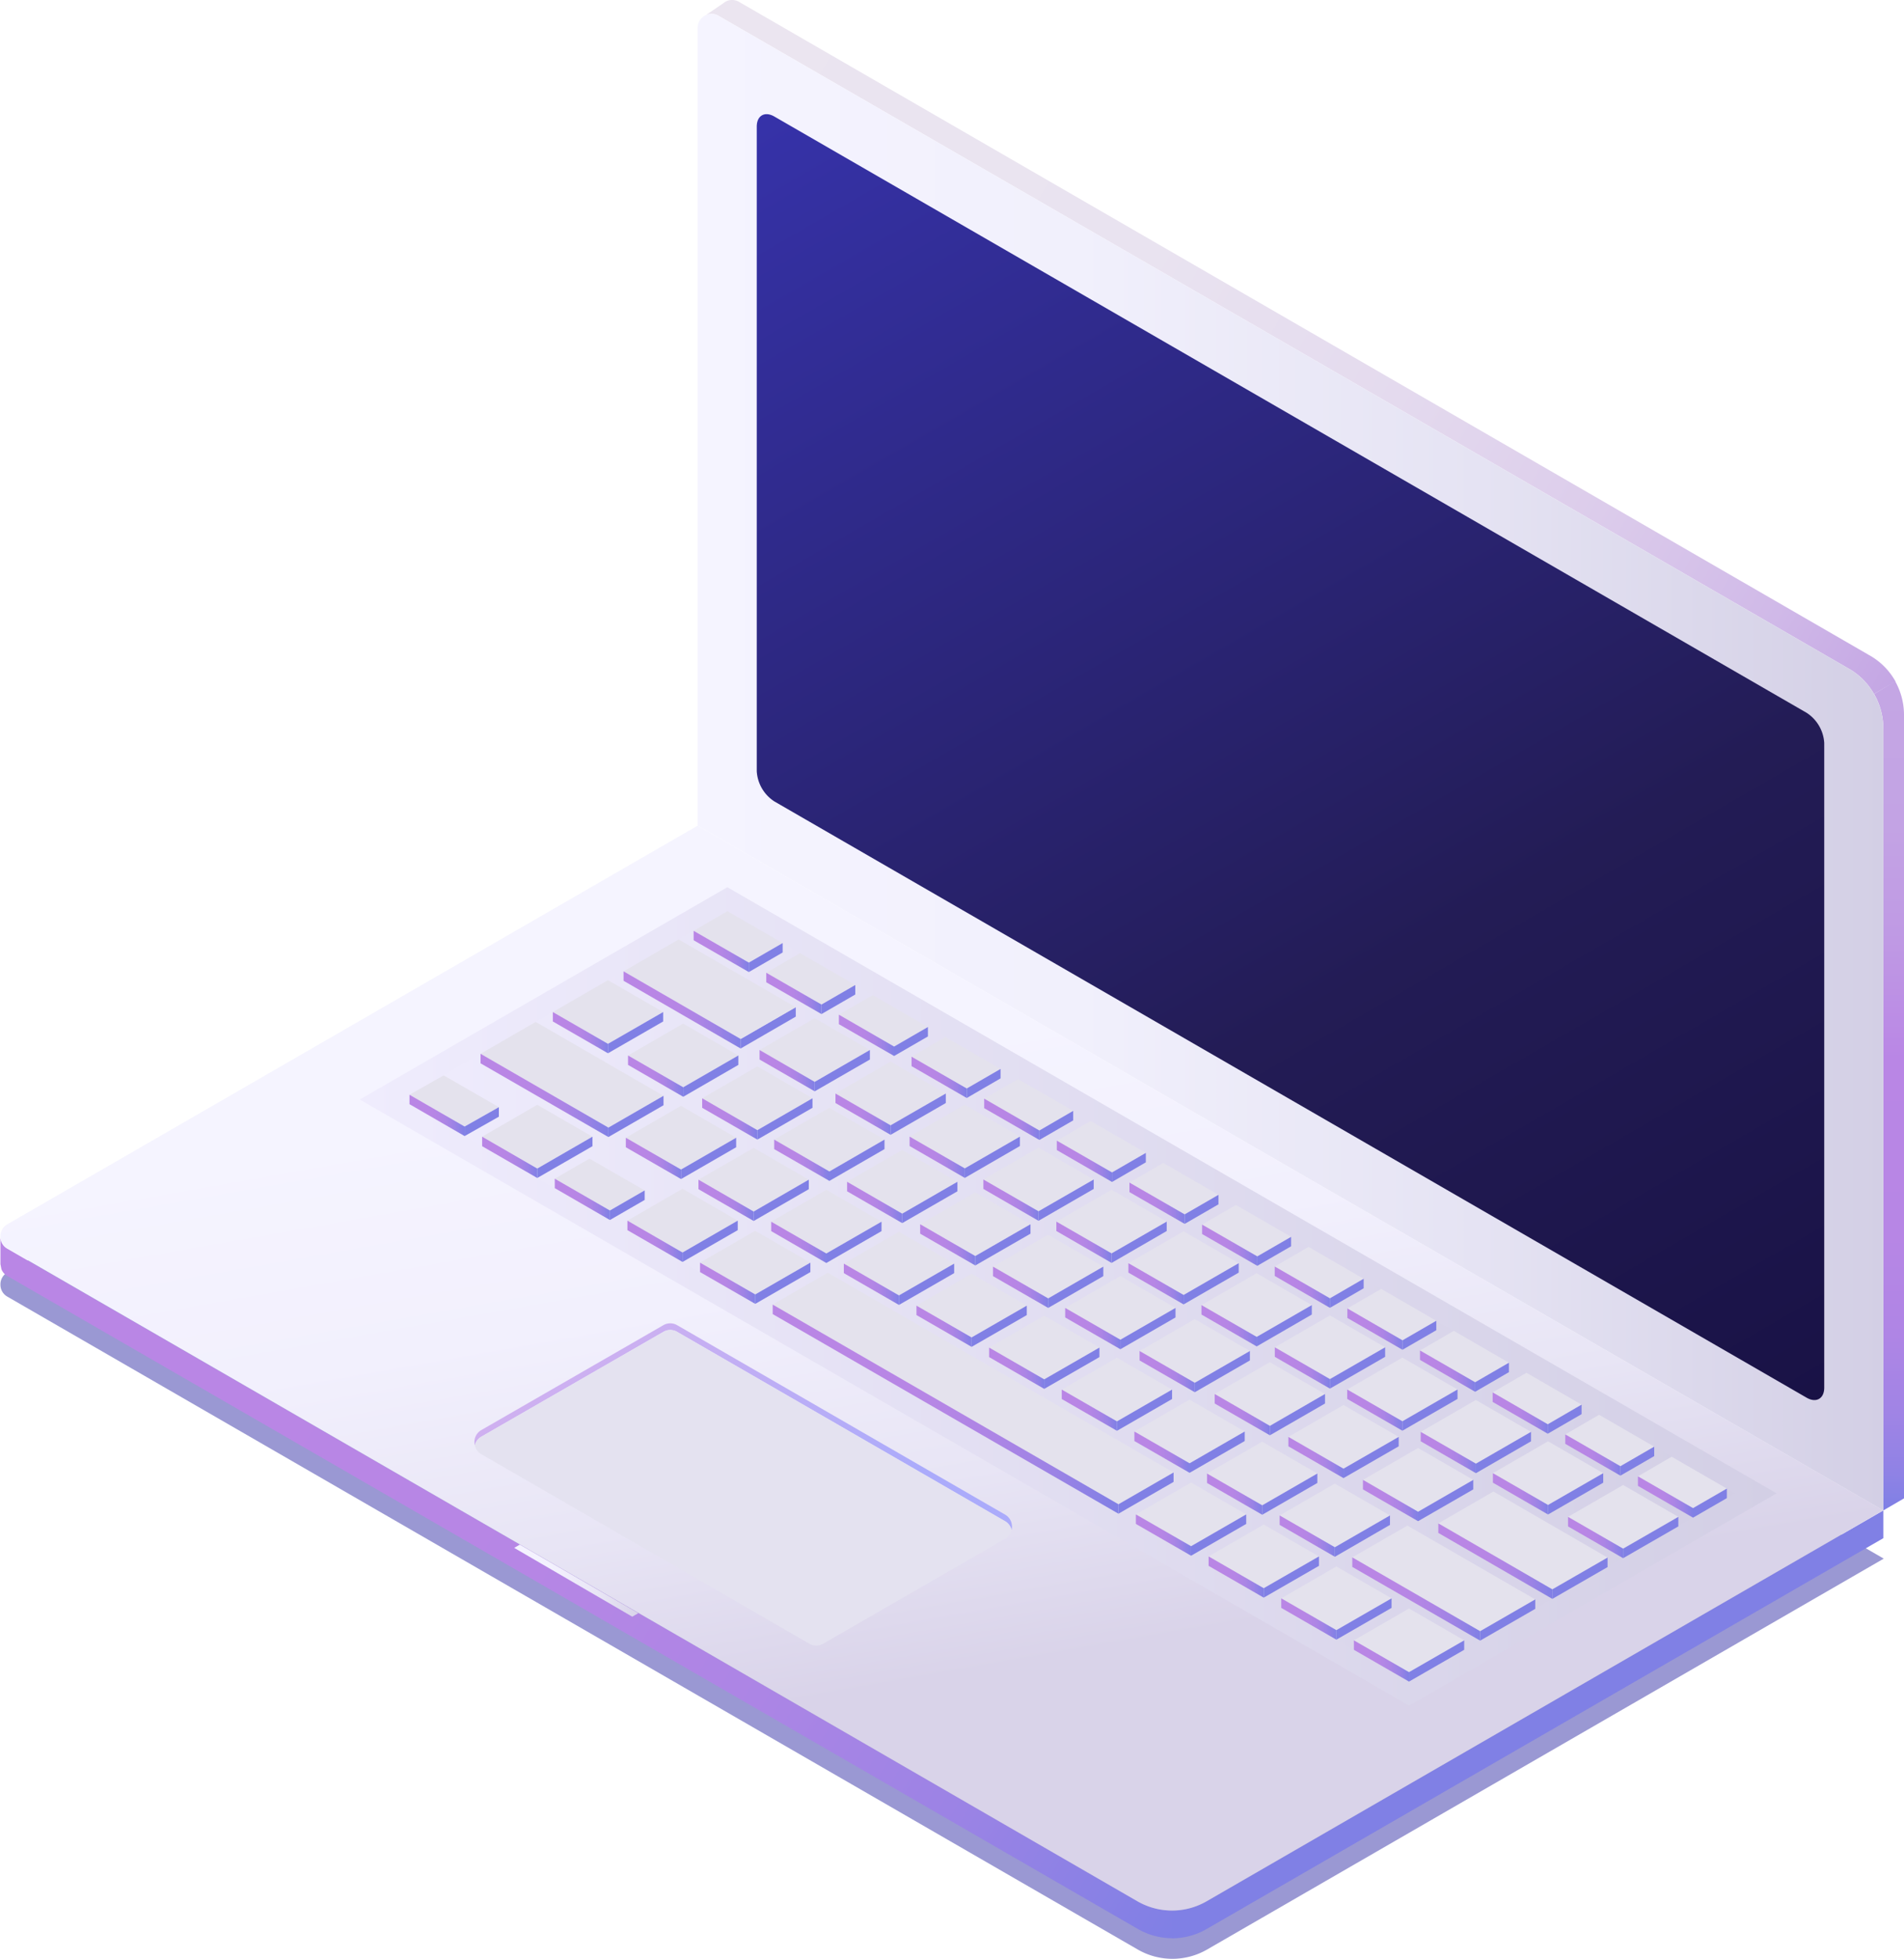 <svg xmlns="http://www.w3.org/2000/svg" xmlns:xlink="http://www.w3.org/1999/xlink" viewBox="0 0 216.25 222.37"><defs><style>.cls-1{mask:url(#mask);}.cls-2,.cls-4,.cls-83,.cls-85{mix-blend-mode:multiply;}.cls-2{fill:url(#linear-gradient);}.cls-3{mask:url(#mask-2);}.cls-4{fill:url(#linear-gradient-2);}.cls-5{isolation:isolate;}.cls-6{fill:#3632a9;opacity:0.5;}.cls-7{fill:url(#linear-gradient-3);}.cls-8{fill:url(#linear-gradient-4);}.cls-9{fill:url(#linear-gradient-5);}.cls-10{fill:url(#linear-gradient-6);}.cls-11{fill:#8080e5;}.cls-12{fill:url(#linear-gradient-7);}.cls-13{fill:url(#linear-gradient-8);}.cls-14{fill:url(#linear-gradient-9);}.cls-15{fill:url(#linear-gradient-10);}.cls-16{fill:#e4e2f0;}.cls-17{fill:url(#linear-gradient-11);}.cls-18{fill:#e4e2ed;}.cls-19{fill:url(#linear-gradient-12);}.cls-20{fill:url(#linear-gradient-13);}.cls-21{fill:url(#linear-gradient-14);}.cls-22{fill:url(#linear-gradient-15);}.cls-23{fill:url(#linear-gradient-16);}.cls-24{fill:url(#linear-gradient-17);}.cls-25{fill:url(#linear-gradient-18);}.cls-26{fill:url(#linear-gradient-19);}.cls-27{fill:url(#linear-gradient-20);}.cls-28{fill:url(#linear-gradient-21);}.cls-29{fill:url(#linear-gradient-22);}.cls-30{fill:url(#linear-gradient-23);}.cls-31{fill:url(#linear-gradient-24);}.cls-32{fill:url(#linear-gradient-25);}.cls-33{fill:url(#linear-gradient-26);}.cls-34{fill:url(#linear-gradient-27);}.cls-35{fill:url(#linear-gradient-28);}.cls-36{fill:url(#linear-gradient-29);}.cls-37{fill:url(#linear-gradient-30);}.cls-38{fill:url(#linear-gradient-31);}.cls-39{fill:url(#linear-gradient-32);}.cls-40{fill:url(#linear-gradient-33);}.cls-41{fill:url(#linear-gradient-34);}.cls-42{fill:url(#linear-gradient-35);}.cls-43{fill:url(#linear-gradient-36);}.cls-44{fill:url(#linear-gradient-37);}.cls-45{fill:url(#linear-gradient-38);}.cls-46{fill:url(#linear-gradient-39);}.cls-47{fill:url(#linear-gradient-40);}.cls-48{fill:url(#linear-gradient-41);}.cls-49{fill:url(#linear-gradient-42);}.cls-50{fill:url(#linear-gradient-43);}.cls-51{fill:url(#linear-gradient-44);}.cls-52{fill:url(#linear-gradient-45);}.cls-53{fill:url(#linear-gradient-46);}.cls-54{fill:url(#linear-gradient-47);}.cls-55{fill:url(#linear-gradient-48);}.cls-56{fill:url(#linear-gradient-49);}.cls-57{fill:url(#linear-gradient-50);}.cls-58{fill:url(#linear-gradient-51);}.cls-59{fill:url(#linear-gradient-52);}.cls-60{fill:url(#linear-gradient-53);}.cls-61{fill:url(#linear-gradient-54);}.cls-62{fill:url(#linear-gradient-55);}.cls-63{fill:url(#linear-gradient-56);}.cls-64{fill:url(#linear-gradient-57);}.cls-65{fill:url(#linear-gradient-58);}.cls-66{fill:url(#linear-gradient-59);}.cls-67{fill:url(#linear-gradient-60);}.cls-68{fill:url(#linear-gradient-61);}.cls-69{fill:url(#linear-gradient-62);}.cls-70{fill:url(#linear-gradient-63);}.cls-71{fill:url(#linear-gradient-64);}.cls-72{fill:url(#linear-gradient-65);}.cls-73{fill:url(#linear-gradient-66);}.cls-74{fill:url(#linear-gradient-67);}.cls-75{fill:url(#linear-gradient-68);}.cls-76{fill:url(#linear-gradient-69);}.cls-77{fill:url(#linear-gradient-70);}.cls-78{fill:url(#linear-gradient-71);}.cls-79{fill:url(#linear-gradient-72);}.cls-80{fill:url(#linear-gradient-73);}.cls-81{fill:url(#linear-gradient-74);}.cls-82{mask:url(#mask-3);}.cls-83{opacity:0.3;fill:url(#linear-gradient-75);}.cls-84{mask:url(#mask-4);}.cls-85{opacity:0.6;fill:url(#linear-gradient-76);}.cls-86{filter:url(#luminosity-noclip-4);}.cls-87{filter:url(#luminosity-noclip-3);}.cls-88{filter:url(#luminosity-noclip-2);}.cls-89{filter:url(#luminosity-noclip);}</style><filter id="luminosity-noclip" x="339.19" y="-7502.49" width="134.66" height="32766" filterUnits="userSpaceOnUse" color-interpolation-filters="sRGB"><feFlood flood-color="#fff" result="bg"/><feBlend in="SourceGraphic" in2="bg"/></filter><mask id="mask" x="339.19" y="-7502.49" width="134.66" height="32766" maskUnits="userSpaceOnUse"><g class="cls-89"/></mask><linearGradient id="linear-gradient" x1="400.6" y1="268.73" x2="336.39" y2="322.61" gradientUnits="userSpaceOnUse"><stop offset="0.05" stop-color="#fff"/><stop offset="0.17" stop-color="#c8c8c8"/><stop offset="0.31" stop-color="#8c8c8c"/><stop offset="0.44" stop-color="#5a5a5a"/><stop offset="0.57" stop-color="#333"/><stop offset="0.69" stop-color="#171717"/><stop offset="0.79" stop-color="#060606"/><stop offset="0.87"/></linearGradient><filter id="luminosity-noclip-2" x="339.19" y="-7502.49" width="134.66" height="32766" filterUnits="userSpaceOnUse" color-interpolation-filters="sRGB"><feFlood flood-color="#fff" result="bg"/><feBlend in="SourceGraphic" in2="bg"/></filter><mask id="mask-2" x="339.19" y="-7502.49" width="134.66" height="32766" maskUnits="userSpaceOnUse"><g class="cls-88"/></mask><linearGradient id="linear-gradient-2" x1="422.47" y1="309.51" x2="409.61" y2="236.59" gradientUnits="userSpaceOnUse"><stop offset="0" stop-color="#fff"/><stop offset="0.13" stop-color="#e2e2e2"/><stop offset="0.42" stop-color="#989898"/><stop offset="0.83" stop-color="#242424"/><stop offset="0.96"/></linearGradient><linearGradient id="linear-gradient-3" x1="341.14" y1="131.7" x2="474.83" y2="209.04" gradientUnits="userSpaceOnUse"><stop offset="0" stop-color="#ebe5f0"/><stop offset="0.37" stop-color="#e9e3f0"/><stop offset="0.58" stop-color="#e4daee"/><stop offset="0.75" stop-color="#dccceb"/><stop offset="0.9" stop-color="#d0b9e8"/><stop offset="1" stop-color="#c4a6e4"/></linearGradient><linearGradient id="linear-gradient-4" x1="474.76" y1="209.26" x2="474.24" y2="302.18" gradientUnits="userSpaceOnUse"><stop offset="0" stop-color="#c4a6e4"/><stop offset="0.17" stop-color="#c3a3e4"/><stop offset="0.31" stop-color="#bf99e4"/><stop offset="0.44" stop-color="#ba88e5"/><stop offset="0.45" stop-color="#b986e5"/><stop offset="0.67" stop-color="#b786e5"/><stop offset="0.79" stop-color="#af85e5"/><stop offset="0.88" stop-color="#a184e5"/><stop offset="0.96" stop-color="#8f82e5"/><stop offset="1" stop-color="#8080e5"/></linearGradient><linearGradient id="linear-gradient-5" x1="339.19" y1="217.69" x2="473.85" y2="217.69" gradientUnits="userSpaceOnUse"><stop offset="0" stop-color="#f5f4ff"/><stop offset="0.32" stop-color="#f1f0fc"/><stop offset="0.66" stop-color="#e5e3f3"/><stop offset="1" stop-color="#d3cfe5"/></linearGradient><linearGradient id="linear-gradient-6" x1="259.62" y1="272.47" x2="393.12" y2="351" gradientUnits="userSpaceOnUse"><stop offset="0.23" stop-color="#b986e5"/><stop offset="0.46" stop-color="#b686e5"/><stop offset="0.65" stop-color="#ac85e5"/><stop offset="0.82" stop-color="#9b83e5"/><stop offset="0.98" stop-color="#8380e5"/><stop offset="1" stop-color="#8080e5"/></linearGradient><linearGradient id="linear-gradient-7" x1="360.19" y1="249.09" x2="372.8" y2="320.59" gradientUnits="userSpaceOnUse"><stop offset="0" stop-color="#f5f4ff"/><stop offset="0.36" stop-color="#f2f0fd"/><stop offset="0.69" stop-color="#e8e5f5"/><stop offset="1" stop-color="#d9d3e9"/></linearGradient><linearGradient id="linear-gradient-8" x1="40.86" y1="147.17" x2="201.78" y2="147.17" gradientUnits="userSpaceOnUse"><stop offset="0" stop-color="#efecfd"/><stop offset="1" stop-color="#d3cfe5"/></linearGradient><linearGradient id="linear-gradient-9" x1="45.57" y1="147.17" x2="197.06" y2="147.17" xlink:href="#linear-gradient-8"/><linearGradient id="linear-gradient-10" x1="329.08" y1="281.33" x2="359.57" y2="317.66" gradientUnits="userSpaceOnUse"><stop offset="0" stop-color="#cfb0f0"/><stop offset="0.19" stop-color="#c5aff3"/><stop offset="0.75" stop-color="#ababfb"/></linearGradient><linearGradient id="linear-gradient-11" x1="359.97" y1="136.48" x2="453.07" y2="297.74" gradientUnits="userSpaceOnUse"><stop offset="0" stop-color="#3632a9"/><stop offset="0.64" stop-color="#231c55"/><stop offset="1" stop-color="#191246"/></linearGradient><linearGradient id="linear-gradient-12" x1="178.09" y1="174.55" x2="184.35" y2="174.55" xlink:href="#linear-gradient-6"/><linearGradient id="linear-gradient-13" x1="169.56" y1="169.58" x2="175.82" y2="169.58" xlink:href="#linear-gradient-6"/><linearGradient id="linear-gradient-14" x1="161.36" y1="164.89" x2="167.63" y2="164.89" xlink:href="#linear-gradient-6"/><linearGradient id="linear-gradient-15" x1="153.01" y1="160.08" x2="159.28" y2="160.08" xlink:href="#linear-gradient-6"/><linearGradient id="linear-gradient-16" x1="144.79" y1="155.29" x2="151.05" y2="155.29" xlink:href="#linear-gradient-6"/><linearGradient id="linear-gradient-17" x1="136.46" y1="150.5" x2="142.73" y2="150.5" xlink:href="#linear-gradient-6"/><linearGradient id="linear-gradient-18" x1="128.16" y1="145.74" x2="134.43" y2="145.74" xlink:href="#linear-gradient-6"/><linearGradient id="linear-gradient-19" x1="119.99" y1="141.02" x2="126.25" y2="141.02" xlink:href="#linear-gradient-6"/><linearGradient id="linear-gradient-20" x1="111.69" y1="136.24" x2="117.95" y2="136.24" xlink:href="#linear-gradient-6"/><linearGradient id="linear-gradient-21" x1="103.31" y1="131.37" x2="109.58" y2="131.37" xlink:href="#linear-gradient-6"/><linearGradient id="linear-gradient-22" x1="94.89" y1="126.48" x2="101.15" y2="126.48" xlink:href="#linear-gradient-6"/><linearGradient id="linear-gradient-23" x1="86.27" y1="121.55" x2="92.54" y2="121.55" xlink:href="#linear-gradient-6"/><linearGradient id="linear-gradient-24" x1="70.82" y1="114.65" x2="84.12" y2="114.65" xlink:href="#linear-gradient-6"/><linearGradient id="linear-gradient-25" x1="163.36" y1="177.23" x2="176.31" y2="177.23" xlink:href="#linear-gradient-6"/><linearGradient id="linear-gradient-26" x1="154.8" y1="170.35" x2="161.06" y2="170.35" xlink:href="#linear-gradient-6"/><linearGradient id="linear-gradient-27" x1="146.33" y1="165.46" x2="152.59" y2="165.46" xlink:href="#linear-gradient-6"/><linearGradient id="linear-gradient-28" x1="137.96" y1="160.6" x2="144.23" y2="160.6" xlink:href="#linear-gradient-6"/><linearGradient id="linear-gradient-29" x1="129.43" y1="155.71" x2="135.7" y2="155.71" xlink:href="#linear-gradient-6"/><linearGradient id="linear-gradient-30" x1="120.98" y1="150.82" x2="127.25" y2="150.82" xlink:href="#linear-gradient-6"/><linearGradient id="linear-gradient-31" x1="112.78" y1="146.13" x2="119.05" y2="146.13" xlink:href="#linear-gradient-6"/><linearGradient id="linear-gradient-32" x1="104.51" y1="141.32" x2="110.77" y2="141.32" xlink:href="#linear-gradient-6"/><linearGradient id="linear-gradient-33" x1="96.21" y1="136.51" x2="102.47" y2="136.51" xlink:href="#linear-gradient-6"/><linearGradient id="linear-gradient-34" x1="87.93" y1="131.72" x2="94.2" y2="131.72" xlink:href="#linear-gradient-6"/><linearGradient id="linear-gradient-35" x1="79.75" y1="127.03" x2="86.02" y2="127.03" xlink:href="#linear-gradient-6"/><linearGradient id="linear-gradient-36" x1="71.33" y1="122.16" x2="77.6" y2="122.16" xlink:href="#linear-gradient-6"/><linearGradient id="linear-gradient-37" x1="62.79" y1="117.23" x2="69.05" y2="117.23" xlink:href="#linear-gradient-6"/><linearGradient id="linear-gradient-38" x1="153.59" y1="181.53" x2="168.11" y2="181.53" xlink:href="#linear-gradient-6"/><linearGradient id="linear-gradient-39" x1="145.34" y1="174.38" x2="151.61" y2="174.38" xlink:href="#linear-gradient-6"/><linearGradient id="linear-gradient-40" x1="137.09" y1="169.62" x2="143.36" y2="169.62" xlink:href="#linear-gradient-6"/><linearGradient id="linear-gradient-41" x1="128.84" y1="164.85" x2="135.11" y2="164.85" xlink:href="#linear-gradient-6"/><linearGradient id="linear-gradient-42" x1="120.59" y1="160.09" x2="126.85" y2="160.09" xlink:href="#linear-gradient-6"/><linearGradient id="linear-gradient-43" x1="112.34" y1="155.33" x2="118.6" y2="155.33" xlink:href="#linear-gradient-6"/><linearGradient id="linear-gradient-44" x1="104.09" y1="150.56" x2="110.35" y2="150.56" xlink:href="#linear-gradient-6"/><linearGradient id="linear-gradient-45" x1="95.84" y1="145.8" x2="102.1" y2="145.8" xlink:href="#linear-gradient-6"/><linearGradient id="linear-gradient-46" x1="87.59" y1="141.03" x2="93.85" y2="141.03" xlink:href="#linear-gradient-6"/><linearGradient id="linear-gradient-47" x1="79.34" y1="136.27" x2="85.6" y2="136.27" xlink:href="#linear-gradient-6"/><linearGradient id="linear-gradient-48" x1="71.08" y1="131.5" x2="77.35" y2="131.5" xlink:href="#linear-gradient-6"/><linearGradient id="linear-gradient-49" x1="54.58" y1="124.36" x2="69.1" y2="124.36" xlink:href="#linear-gradient-6"/><linearGradient id="linear-gradient-50" x1="186.03" y1="169.94" x2="192.29" y2="169.94" xlink:href="#linear-gradient-6"/><linearGradient id="linear-gradient-51" x1="177.78" y1="165.18" x2="184.04" y2="165.18" xlink:href="#linear-gradient-6"/><linearGradient id="linear-gradient-52" x1="169.53" y1="160.42" x2="175.79" y2="160.42" xlink:href="#linear-gradient-6"/><linearGradient id="linear-gradient-53" x1="161.28" y1="155.65" x2="167.54" y2="155.65" xlink:href="#linear-gradient-6"/><linearGradient id="linear-gradient-54" x1="153.03" y1="150.89" x2="159.3" y2="150.89" xlink:href="#linear-gradient-6"/><linearGradient id="linear-gradient-55" x1="144.78" y1="146.12" x2="151.05" y2="146.12" xlink:href="#linear-gradient-6"/><linearGradient id="linear-gradient-56" x1="136.53" y1="141.36" x2="142.8" y2="141.36" xlink:href="#linear-gradient-6"/><linearGradient id="linear-gradient-57" x1="128.28" y1="136.6" x2="134.55" y2="136.6" xlink:href="#linear-gradient-6"/><linearGradient id="linear-gradient-58" x1="120.03" y1="131.83" x2="126.3" y2="131.83" xlink:href="#linear-gradient-6"/><linearGradient id="linear-gradient-59" x1="111.78" y1="127.07" x2="118.05" y2="127.07" xlink:href="#linear-gradient-6"/><linearGradient id="linear-gradient-60" x1="103.53" y1="122.3" x2="109.8" y2="122.3" xlink:href="#linear-gradient-6"/><linearGradient id="linear-gradient-61" x1="95.28" y1="117.54" x2="101.55" y2="117.54" xlink:href="#linear-gradient-6"/><linearGradient id="linear-gradient-62" x1="87.03" y1="112.77" x2="93.3" y2="112.77" xlink:href="#linear-gradient-6"/><linearGradient id="linear-gradient-63" x1="78.78" y1="108.01" x2="85.05" y2="108.01" xlink:href="#linear-gradient-6"/><linearGradient id="linear-gradient-64" x1="153.77" y1="188.56" x2="160.03" y2="188.56" xlink:href="#linear-gradient-6"/><linearGradient id="linear-gradient-65" x1="145.52" y1="183.79" x2="151.78" y2="183.79" xlink:href="#linear-gradient-6"/><linearGradient id="linear-gradient-66" x1="137.27" y1="179.03" x2="143.53" y2="179.03" xlink:href="#linear-gradient-6"/><linearGradient id="linear-gradient-67" x1="129.02" y1="174.27" x2="135.28" y2="174.27" xlink:href="#linear-gradient-6"/><linearGradient id="linear-gradient-68" x1="87.76" y1="159.97" x2="127.03" y2="159.97" xlink:href="#linear-gradient-6"/><linearGradient id="linear-gradient-69" x1="79.51" y1="145.68" x2="85.78" y2="145.68" xlink:href="#linear-gradient-6"/><linearGradient id="linear-gradient-70" x1="71.26" y1="140.92" x2="77.52" y2="140.92" xlink:href="#linear-gradient-6"/><linearGradient id="linear-gradient-71" x1="63.01" y1="136.15" x2="69.27" y2="136.15" xlink:href="#linear-gradient-6"/><linearGradient id="linear-gradient-72" x1="54.76" y1="131.39" x2="61.02" y2="131.39" xlink:href="#linear-gradient-6"/><linearGradient id="linear-gradient-73" x1="46.51" y1="126.62" x2="52.77" y2="126.62" xlink:href="#linear-gradient-6"/><linearGradient id="linear-gradient-74" x1="58.4" y1="179.44" x2="72.5" y2="179.44" xlink:href="#linear-gradient-7"/><filter id="luminosity-noclip-3" x="339.19" y="224.89" width="134.66" height="123.17" filterUnits="userSpaceOnUse" color-interpolation-filters="sRGB"><feFlood flood-color="#fff" result="bg"/><feBlend in="SourceGraphic" in2="bg"/></filter><mask id="mask-3" x="79.24" y="93.72" width="134.66" height="123.17" maskUnits="userSpaceOnUse"><g class="cls-87"><g transform="translate(-259.95 -131.16)"><g class="cls-1"><path class="cls-2" d="M339.19,224.89v93.29L389.13,347a7.88,7.88,0,0,0,7.86,0l76.86-44.38Z"/></g></g></g></mask><linearGradient id="linear-gradient-75" x1="400.6" y1="268.73" x2="336.39" y2="322.61" gradientUnits="userSpaceOnUse"><stop offset="0.05" stop-color="#6d6ddd"/><stop offset="0.17" stop-color="#8586e4"/><stop offset="0.38" stop-color="#a9acef"/><stop offset="0.57" stop-color="#c3c8f7"/><stop offset="0.74" stop-color="#d3d9fb"/><stop offset="0.87" stop-color="#d9dffd"/></linearGradient><filter id="luminosity-noclip-4" x="339.19" y="209.49" width="134.66" height="93.15" filterUnits="userSpaceOnUse" color-interpolation-filters="sRGB"><feFlood flood-color="#fff" result="bg"/><feBlend in="SourceGraphic" in2="bg"/></filter><mask id="mask-4" x="79.24" y="78.33" width="134.66" height="93.15" maskUnits="userSpaceOnUse"><g class="cls-86"><g transform="translate(-259.95 -131.16)"><g class="cls-3"><path class="cls-4" d="M473.85,213.87v88.77L339.19,224.89l133.32-15.4a4.34,4.34,0,0,1,.28.46h0A7.8,7.8,0,0,1,473.85,213.87Z"/></g></g></g></mask><linearGradient id="linear-gradient-76" x1="422.47" y1="309.51" x2="409.61" y2="236.59" gradientUnits="userSpaceOnUse"><stop offset="0" stop-color="#6d6ddd"/><stop offset="0.27" stop-color="#888ae5"/><stop offset="0.86" stop-color="#cdd3fa"/><stop offset="0.96" stop-color="#d9dffd"/></linearGradient></defs><title>ordinateur-comparateur-assurance</title><g class="cls-5"><g id="Mode_Isolation" data-name="Mode Isolation"><path class="cls-6" d="M260,277a1.54,1.54,0,0,0,.79,1.36l78.45,45.29,49.94,28.83a7.88,7.88,0,0,0,7.86,0l76.86-44.38L339.19,230.36l-78.45,45.28A1.54,1.54,0,0,0,260,277Z" transform="translate(-259.95 -131.16)"/><path class="cls-7" d="M340.1,132.89a1.53,1.53,0,0,1,1.45.06l128.38,74.12a7.58,7.58,0,0,1,2.86,2.87l2.45-1.41a7.69,7.69,0,0,0-3-3L343.9,131.38a1.55,1.55,0,0,0-1.6,0,1.67,1.67,0,0,0-.16.12Z" transform="translate(-259.95 -131.16)"/><path class="cls-8" d="M472.8,209.94a7.77,7.77,0,0,1,1.05,3.92v88.77l2.35-1.37v-89a7.81,7.81,0,0,0-1-3.76Z" transform="translate(-259.95 -131.16)"/><path class="cls-9" d="M473.85,213.87v88.77L339.19,224.89V134.31a1.55,1.55,0,0,1,.48-1.13,1.42,1.42,0,0,1,.43-.29,1.54,1.54,0,0,1,1.44.06l128.39,74.12a7.68,7.68,0,0,1,2.58,2.42,4.34,4.34,0,0,1,.28.46h0A7.8,7.8,0,0,1,473.85,213.87Z" transform="translate(-259.95 -131.16)"/><path class="cls-10" d="M260,271.53v3.14l.11.57h0a1.55,1.55,0,0,0,.68.78l128.39,74.12a7.81,7.81,0,0,0,3.92,1.05v-3.14a7.81,7.81,0,0,1-3.92-1.05L260.74,272.89A1.54,1.54,0,0,1,260,271.53Z" transform="translate(-259.95 -131.16)"/><path class="cls-11" d="M393.05,348.06v3.14a7.81,7.81,0,0,0,3.94-1.05l76.86-44.37v-3.15L397,347A7.81,7.81,0,0,1,393.05,348.06Z" transform="translate(-259.95 -131.16)"/><path class="cls-12" d="M260,271.53a1.54,1.54,0,0,0,.79,1.36l78.45,45.29L389.13,347a7.88,7.88,0,0,0,7.86,0l76.86-44.38L339.19,224.89l-78.45,45.28A1.54,1.54,0,0,0,260,271.53Z" transform="translate(-259.95 -131.16)"/><polygon class="cls-13" points="201.78 169.53 82.61 100.72 40.86 124.82 160.04 193.63 201.78 169.53"/><polygon class="cls-14" points="197.06 169.53 82.61 103.44 45.57 124.82 160.04 190.91 197.06 169.53"/><path class="cls-15" d="M313.88,295.25a1.53,1.53,0,0,1,.75-1l20.66-11.89a1.53,1.53,0,0,1,1.57,0l37.24,21.49a1.55,1.55,0,0,1,.74,1,1.57,1.57,0,0,0-.74-1.75l-37.24-21.5a1.57,1.57,0,0,0-1.57,0l-20.66,11.9A1.56,1.56,0,0,0,313.88,295.25Z" transform="translate(-259.95 -131.16)"/><path class="cls-16" d="M313.88,295.25a1.54,1.54,0,0,0,.75,1l37.24,21.51a1.57,1.57,0,0,0,1.57,0l20.66-11.91a1.53,1.53,0,0,0,.74-1,1.55,1.55,0,0,0-.74-1l-37.24-21.49a1.53,1.53,0,0,0-1.57,0l-20.66,11.89A1.53,1.53,0,0,0,313.88,295.25Z" transform="translate(-259.95 -131.16)"/><path class="cls-17" d="M465.14,289.83c1.09.63,2,.11,2-1.14V215.5a4.39,4.39,0,0,0-2-3.42L347.9,144.39c-1.09-.63-2-.11-2,1.14v73.19a4.39,4.39,0,0,0,2,3.42Z" transform="translate(-259.95 -131.16)"/><polygon class="cls-18" points="190.62 172.2 184.35 168.58 178.09 172.2 184.35 175.81 190.62 172.2"/><polygon class="cls-11" points="190.62 172.2 190.62 173.28 184.35 176.89 184.35 175.81 190.62 172.2"/><polygon class="cls-19" points="178.09 172.2 178.09 173.28 184.35 176.89 184.35 175.81 178.09 172.2"/><polygon class="cls-18" points="182.09 167.24 175.82 163.62 169.56 167.24 175.82 170.85 182.09 167.24"/><polygon class="cls-11" points="182.09 167.24 182.09 168.32 175.82 171.93 175.82 170.85 182.09 167.24"/><polygon class="cls-20" points="169.56 167.24 169.56 168.32 175.82 171.93 175.82 170.85 169.56 167.24"/><polygon class="cls-18" points="173.89 162.55 167.62 158.93 161.36 162.55 167.63 166.16 173.89 162.55"/><polygon class="cls-11" points="173.89 162.55 173.89 163.62 167.63 167.24 167.63 166.16 173.89 162.55"/><polygon class="cls-21" points="161.36 162.55 161.36 163.62 167.63 167.24 167.63 166.16 161.36 162.55"/><polygon class="cls-18" points="165.54 157.74 159.28 154.12 153.01 157.74 159.28 161.35 165.54 157.74"/><polygon class="cls-11" points="165.54 157.74 165.54 158.81 159.28 162.42 159.28 161.35 165.54 157.74"/><polygon class="cls-22" points="153.01 157.74 153.01 158.81 159.28 162.42 159.28 161.35 153.01 157.74"/><polygon class="cls-18" points="157.32 152.95 151.05 149.33 144.79 152.95 151.05 156.56 157.32 152.95"/><polygon class="cls-11" points="157.32 152.95 157.32 154.03 151.05 157.64 151.05 156.56 157.32 152.95"/><polygon class="cls-23" points="144.79 152.95 144.79 154.03 151.05 157.64 151.05 156.56 144.79 152.95"/><polygon class="cls-18" points="148.99 148.16 142.72 144.54 136.46 148.16 142.73 151.77 148.99 148.16"/><polygon class="cls-11" points="148.99 148.16 148.99 149.23 142.73 152.85 142.73 151.77 148.99 148.16"/><polygon class="cls-24" points="136.46 148.16 136.46 149.23 142.73 152.85 142.73 151.77 136.46 148.16"/><polygon class="cls-18" points="140.69 143.4 134.42 139.78 128.16 143.4 134.43 147.01 140.69 143.4"/><polygon class="cls-11" points="140.69 143.4 140.69 144.47 134.43 148.08 134.43 147.01 140.69 143.4"/><polygon class="cls-25" points="128.16 143.4 128.16 144.47 134.43 148.08 134.43 147.01 128.16 143.4"/><polygon class="cls-18" points="132.51 138.68 126.25 135.06 119.98 138.68 126.25 142.29 132.51 138.68"/><polygon class="cls-11" points="132.51 138.68 132.51 139.75 126.25 143.37 126.25 142.29 132.51 138.68"/><polygon class="cls-26" points="119.98 138.68 119.98 139.75 126.25 143.37 126.25 142.29 119.98 138.68"/><polygon class="cls-18" points="124.22 133.9 117.95 130.28 111.69 133.9 117.95 137.51 124.22 133.9"/><polygon class="cls-11" points="124.22 133.9 124.22 134.97 117.95 138.59 117.95 137.51 124.22 133.9"/><polygon class="cls-27" points="111.69 133.9 111.69 134.97 117.95 138.59 117.95 137.51 111.69 133.9"/><polygon class="cls-18" points="115.84 129.03 109.57 125.41 103.31 129.03 109.58 132.64 115.84 129.03"/><polygon class="cls-11" points="115.84 129.03 115.84 130.1 109.58 133.72 109.58 132.64 115.84 129.03"/><polygon class="cls-28" points="103.31 129.03 103.31 130.1 109.58 133.72 109.58 132.64 103.31 129.03"/><polygon class="cls-18" points="107.42 124.14 101.15 120.52 94.89 124.14 101.15 127.75 107.42 124.14"/><polygon class="cls-11" points="107.42 124.14 107.42 125.22 101.15 128.83 101.15 127.75 107.42 124.14"/><polygon class="cls-29" points="94.89 124.14 94.89 125.22 101.15 128.83 101.15 127.75 94.89 124.14"/><polygon class="cls-18" points="98.8 119.2 92.53 115.59 86.27 119.2 92.53 122.82 98.8 119.2"/><polygon class="cls-11" points="98.8 119.2 98.8 120.28 92.53 123.89 92.53 122.82 98.8 119.2"/><polygon class="cls-30" points="86.27 119.2 86.27 120.28 92.53 123.89 92.53 122.82 86.27 119.2"/><polygon class="cls-11" points="90.38 114.34 90.38 115.41 84.12 119.03 84.12 117.95 90.38 114.34"/><polygon class="cls-18" points="90.38 114.34 77.08 106.65 70.82 110.27 84.12 117.95 90.38 114.34"/><polygon class="cls-31" points="70.82 110.27 70.82 111.34 84.12 119.03 84.12 117.95 70.82 110.27"/><polygon class="cls-18" points="182.58 176.82 169.62 169.32 163.36 172.94 176.31 180.43 182.58 176.82"/><polygon class="cls-11" points="182.58 176.82 182.58 177.9 176.31 181.51 176.31 180.43 182.58 176.82"/><polygon class="cls-32" points="163.36 172.94 163.36 174.02 176.31 181.51 176.31 180.43 163.36 172.94"/><polygon class="cls-18" points="167.33 168 161.06 164.38 154.8 168 161.06 171.62 167.33 168"/><polygon class="cls-11" points="167.33 168 167.33 169.08 161.06 172.69 161.06 171.62 167.33 168"/><polygon class="cls-33" points="154.8 168 154.8 169.08 161.06 172.69 161.06 171.62 154.8 168"/><polygon class="cls-18" points="158.86 163.12 152.59 159.5 146.33 163.12 152.59 166.73 158.86 163.12"/><polygon class="cls-11" points="158.86 163.12 158.86 164.19 152.59 167.8 152.59 166.73 158.86 163.12"/><polygon class="cls-34" points="146.33 163.12 146.33 164.19 152.59 167.8 152.59 166.73 146.33 163.12"/><polygon class="cls-18" points="150.49 158.25 144.22 154.64 137.96 158.25 144.23 161.87 150.49 158.25"/><polygon class="cls-11" points="150.49 158.25 150.49 159.33 144.23 162.94 144.23 161.87 150.49 158.25"/><polygon class="cls-35" points="137.96 158.25 137.96 159.33 144.23 162.94 144.23 161.87 137.96 158.25"/><polygon class="cls-18" points="141.96 153.37 135.69 149.75 129.43 153.37 135.7 156.98 141.96 153.37"/><polygon class="cls-11" points="141.96 153.37 141.96 154.44 135.7 158.05 135.7 156.98 141.96 153.37"/><polygon class="cls-36" points="129.43 153.37 129.43 154.44 135.7 158.05 135.7 156.98 129.43 153.37"/><polygon class="cls-18" points="133.51 148.48 127.25 144.86 120.98 148.48 127.25 152.09 133.51 148.48"/><polygon class="cls-11" points="133.51 148.48 133.51 149.56 127.25 153.17 127.25 152.09 133.51 148.48"/><polygon class="cls-37" points="120.98 148.48 120.98 149.56 127.25 153.17 127.25 152.09 120.98 148.48"/><polygon class="cls-18" points="125.31 143.79 119.04 140.17 112.78 143.79 119.05 147.4 125.31 143.79"/><polygon class="cls-11" points="125.31 143.79 125.31 144.87 119.05 148.48 119.05 147.4 125.31 143.79"/><polygon class="cls-38" points="112.78 143.79 112.78 144.87 119.05 148.48 119.05 147.4 112.78 143.79"/><polygon class="cls-18" points="117.04 138.98 110.77 135.36 104.51 138.98 110.77 142.59 117.04 138.98"/><polygon class="cls-11" points="117.04 138.98 117.04 140.05 110.77 143.66 110.77 142.59 117.04 138.98"/><polygon class="cls-39" points="104.51 138.98 104.51 140.05 110.77 143.66 110.77 142.59 104.51 138.98"/><polygon class="cls-18" points="108.74 134.16 102.47 130.54 96.21 134.16 102.47 137.78 108.74 134.16"/><polygon class="cls-11" points="108.74 134.16 108.74 135.24 102.47 138.85 102.47 137.78 108.74 134.16"/><polygon class="cls-40" points="96.21 134.16 96.21 135.24 102.47 138.85 102.47 137.78 96.21 134.16"/><polygon class="cls-18" points="100.46 129.37 94.19 125.76 87.93 129.37 94.2 132.99 100.46 129.37"/><polygon class="cls-11" points="100.46 129.37 100.46 130.45 94.2 134.06 94.2 132.99 100.46 129.37"/><polygon class="cls-41" points="87.93 129.37 87.93 130.45 94.2 134.06 94.2 132.99 87.93 129.37"/><polygon class="cls-18" points="92.28 124.68 86.02 121.06 79.75 124.68 86.02 128.3 92.28 124.68"/><polygon class="cls-11" points="92.28 124.68 92.28 125.76 86.02 129.37 86.02 128.3 92.28 124.68"/><polygon class="cls-42" points="79.75 124.68 79.75 125.76 86.02 129.37 86.02 128.3 79.75 124.68"/><polygon class="cls-18" points="83.86 119.82 77.59 116.2 71.33 119.82 77.6 123.43 83.86 119.82"/><polygon class="cls-11" points="83.86 119.82 83.86 120.89 77.6 124.51 77.6 123.43 83.86 119.82"/><polygon class="cls-43" points="71.33 119.82 71.33 120.89 77.6 124.51 77.6 123.43 71.33 119.82"/><polygon class="cls-18" points="75.32 114.89 69.05 111.27 62.79 114.89 69.05 118.5 75.32 114.89"/><polygon class="cls-11" points="75.32 114.89 75.32 115.96 69.05 119.57 69.05 118.5 75.32 114.89"/><polygon class="cls-44" points="62.79 114.89 62.79 115.96 69.05 119.57 69.05 118.5 62.79 114.89"/><polygon class="cls-18" points="174.37 181.57 159.85 173.19 153.59 176.8 168.11 185.18 174.37 181.57"/><polygon class="cls-11" points="174.37 181.57 174.37 182.64 168.11 186.25 168.11 185.18 174.37 181.57"/><polygon class="cls-45" points="153.59 176.8 153.59 177.88 168.11 186.25 168.11 185.18 153.59 176.8"/><polygon class="cls-18" points="157.87 172.04 151.6 168.42 145.34 172.04 151.61 175.65 157.87 172.04"/><polygon class="cls-11" points="157.87 172.04 157.87 173.11 151.61 176.73 151.61 175.65 157.87 172.04"/><polygon class="cls-46" points="145.34 172.04 145.34 173.11 151.61 176.73 151.61 175.65 145.34 172.04"/><polygon class="cls-18" points="149.62 167.28 143.35 163.66 137.09 167.28 143.36 170.89 149.62 167.28"/><polygon class="cls-11" points="149.62 167.28 149.62 168.35 143.36 171.96 143.36 170.89 149.62 167.28"/><polygon class="cls-47" points="137.09 167.28 137.09 168.35 143.36 171.96 143.36 170.89 137.09 167.28"/><polygon class="cls-18" points="141.37 162.51 135.1 158.89 128.84 162.51 135.11 166.12 141.37 162.51"/><polygon class="cls-11" points="141.37 162.51 141.37 163.59 135.11 167.2 135.11 166.12 141.37 162.51"/><polygon class="cls-48" points="128.84 162.51 128.84 163.59 135.11 167.2 135.11 166.12 128.84 162.51"/><polygon class="cls-18" points="133.12 157.75 126.85 154.13 120.59 157.75 126.86 161.36 133.12 157.75"/><polygon class="cls-11" points="133.12 157.75 133.12 158.82 126.86 162.43 126.86 161.36 133.12 157.75"/><polygon class="cls-49" points="120.59 157.75 120.59 158.82 126.86 162.43 126.86 161.36 120.59 157.75"/><polygon class="cls-18" points="124.87 152.98 118.6 149.36 112.34 152.98 118.6 156.59 124.87 152.98"/><polygon class="cls-11" points="124.87 152.98 124.87 154.06 118.6 157.67 118.6 156.59 124.87 152.98"/><polygon class="cls-50" points="112.34 152.98 112.34 154.06 118.6 157.67 118.6 156.59 112.34 152.98"/><polygon class="cls-18" points="116.62 148.22 110.35 144.6 104.09 148.22 110.35 151.83 116.62 148.22"/><polygon class="cls-11" points="116.62 148.22 116.62 149.29 110.35 152.9 110.35 151.83 116.62 148.22"/><polygon class="cls-51" points="104.09 148.22 104.09 149.29 110.35 152.9 110.35 151.83 104.09 148.22"/><polygon class="cls-18" points="108.37 143.45 102.1 139.83 95.84 143.45 102.1 147.06 108.37 143.45"/><polygon class="cls-11" points="108.37 143.45 108.37 144.53 102.1 148.14 102.1 147.06 108.37 143.45"/><polygon class="cls-52" points="95.84 143.45 95.84 144.53 102.1 148.14 102.1 147.06 95.84 143.45"/><polygon class="cls-18" points="100.12 138.69 93.85 135.07 87.59 138.69 93.85 142.3 100.12 138.69"/><polygon class="cls-11" points="100.12 138.69 100.12 139.76 93.85 143.38 93.85 142.3 100.12 138.69"/><polygon class="cls-53" points="87.59 138.69 87.59 139.76 93.85 143.38 93.85 142.3 87.59 138.69"/><polygon class="cls-18" points="91.86 133.92 85.6 130.31 79.33 133.92 85.6 137.54 91.86 133.92"/><polygon class="cls-11" points="91.86 133.92 91.86 135 85.6 138.61 85.6 137.54 91.86 133.92"/><polygon class="cls-54" points="79.33 133.92 79.33 135 85.6 138.61 85.6 137.54 79.33 133.92"/><polygon class="cls-18" points="83.61 129.16 77.34 125.54 71.08 129.16 77.35 132.77 83.61 129.16"/><polygon class="cls-11" points="83.61 129.16 83.61 130.24 77.35 133.85 77.35 132.77 83.61 129.16"/><polygon class="cls-55" points="71.08 129.16 71.08 130.24 77.35 133.85 77.35 132.77 71.08 129.16"/><polygon class="cls-18" points="75.36 124.4 60.84 116.01 54.58 119.63 69.1 128.01 75.36 124.4"/><polygon class="cls-56" points="54.58 119.63 54.58 120.71 69.1 129.08 69.1 128.01 54.58 119.63"/><polygon class="cls-11" points="75.36 124.4 75.36 125.47 69.1 129.08 69.1 128.01 75.36 124.4"/><polygon class="cls-18" points="196.13 168.99 189.86 165.37 186.03 167.6 192.29 171.21 196.13 168.99"/><polygon class="cls-11" points="196.13 168.99 196.13 170.07 192.29 172.29 192.29 171.21 196.13 168.99"/><polygon class="cls-57" points="186.03 167.6 186.03 168.68 192.29 172.29 192.29 171.21 186.03 167.6"/><polygon class="cls-18" points="187.88 164.23 181.62 160.61 177.78 162.84 184.04 166.45 187.88 164.23"/><polygon class="cls-11" points="187.88 164.23 187.88 165.3 184.04 167.52 184.04 166.45 187.88 164.23"/><polygon class="cls-58" points="177.78 162.84 177.78 163.91 184.04 167.52 184.04 166.45 177.78 162.84"/><polygon class="cls-18" points="179.63 159.46 173.37 155.84 169.53 158.07 175.79 161.69 179.63 159.46"/><polygon class="cls-11" points="179.63 159.46 179.63 160.54 175.79 162.76 175.79 161.69 179.63 159.46"/><polygon class="cls-59" points="169.53 158.07 169.53 159.15 175.79 162.76 175.79 161.69 169.53 158.07"/><polygon class="cls-18" points="171.38 154.7 165.12 151.08 161.28 153.31 167.54 156.92 171.38 154.7"/><polygon class="cls-11" points="171.38 154.7 171.38 155.77 167.54 158 167.54 156.92 171.38 154.7"/><polygon class="cls-60" points="161.28 153.31 161.28 154.38 167.54 158 167.54 156.92 161.28 153.31"/><polygon class="cls-18" points="163.13 149.94 156.87 146.32 153.03 148.54 159.29 152.16 163.13 149.94"/><polygon class="cls-11" points="163.13 149.94 163.13 151.01 159.29 153.23 159.29 152.16 163.13 149.94"/><polygon class="cls-61" points="153.03 148.54 153.03 149.62 159.29 153.23 159.29 152.16 153.03 148.54"/><polygon class="cls-18" points="154.88 145.17 148.62 141.55 144.78 143.78 151.05 147.39 154.88 145.17"/><polygon class="cls-11" points="154.88 145.17 154.88 146.25 151.05 148.47 151.05 147.39 154.88 145.17"/><polygon class="cls-62" points="144.78 143.78 144.78 144.85 151.05 148.47 151.05 147.39 144.78 143.78"/><polygon class="cls-18" points="146.64 140.41 140.37 136.79 136.53 139.02 142.8 142.63 146.64 140.41"/><polygon class="cls-11" points="146.64 140.41 146.64 141.48 142.8 143.7 142.8 142.63 146.64 140.41"/><polygon class="cls-63" points="136.53 139.02 136.53 140.09 142.8 143.7 142.8 142.63 136.53 139.02"/><polygon class="cls-18" points="138.39 135.64 132.12 132.02 128.28 134.25 134.55 137.86 138.39 135.64"/><polygon class="cls-11" points="138.39 135.64 138.39 136.72 134.55 138.94 134.55 137.86 138.39 135.64"/><polygon class="cls-64" points="128.28 134.25 128.28 135.33 134.55 138.94 134.55 137.86 128.28 134.25"/><polygon class="cls-18" points="130.14 130.88 123.87 127.26 120.03 129.49 126.3 133.1 130.14 130.88"/><polygon class="cls-11" points="130.14 130.88 130.14 131.95 126.3 134.18 126.3 133.1 130.14 130.88"/><polygon class="cls-65" points="120.03 129.49 120.03 130.56 126.3 134.18 126.3 133.1 120.03 129.49"/><polygon class="cls-18" points="121.89 126.11 115.62 122.5 111.78 124.72 118.05 128.34 121.89 126.11"/><polygon class="cls-11" points="121.89 126.11 121.89 127.19 118.05 129.41 118.05 128.34 121.89 126.11"/><polygon class="cls-66" points="111.78 124.72 111.78 125.8 118.05 129.41 118.05 128.34 111.78 124.72"/><polygon class="cls-18" points="113.64 121.35 107.37 117.73 103.53 119.96 109.8 123.57 113.64 121.35"/><polygon class="cls-11" points="113.64 121.35 113.64 122.42 109.8 124.65 109.8 123.57 113.64 121.35"/><polygon class="cls-67" points="103.53 119.96 103.53 121.03 109.8 124.65 109.8 123.57 103.53 119.96"/><polygon class="cls-18" points="105.39 116.59 99.12 112.97 95.28 115.19 101.55 118.81 105.39 116.59"/><polygon class="cls-11" points="105.39 116.59 105.39 117.66 101.55 119.88 101.55 118.81 105.39 116.59"/><polygon class="cls-68" points="95.28 115.19 95.28 116.27 101.55 119.88 101.55 118.81 95.28 115.19"/><polygon class="cls-18" points="97.14 111.82 90.87 108.2 87.03 110.43 93.3 114.04 97.14 111.82"/><polygon class="cls-11" points="97.14 111.82 97.14 112.9 93.3 115.12 93.3 114.04 97.14 111.82"/><polygon class="cls-69" points="87.03 110.43 87.03 111.51 93.3 115.12 93.3 114.04 87.03 110.43"/><polygon class="cls-18" points="88.89 107.06 82.62 103.44 78.78 105.67 85.05 109.28 88.89 107.06"/><polygon class="cls-11" points="88.89 107.06 88.89 108.13 85.05 110.35 85.05 109.28 88.89 107.06"/><polygon class="cls-70" points="78.78 105.67 78.78 106.74 85.05 110.35 85.05 109.28 78.78 105.67"/><polygon class="cls-18" points="166.3 186.22 160.03 182.6 153.77 186.22 160.03 189.83 166.3 186.22"/><polygon class="cls-11" points="166.3 186.22 166.3 187.29 160.03 190.9 160.03 189.83 166.3 186.22"/><polygon class="cls-71" points="153.77 186.22 153.77 187.29 160.03 190.9 160.03 189.83 153.77 186.22"/><polygon class="cls-18" points="158.05 181.45 151.78 177.83 145.52 181.45 151.78 185.06 158.05 181.45"/><polygon class="cls-11" points="158.05 181.45 158.05 182.53 151.78 186.14 151.78 185.06 158.05 181.45"/><polygon class="cls-72" points="145.52 181.45 145.52 182.53 151.78 186.14 151.78 185.06 145.52 181.45"/><polygon class="cls-18" points="149.8 176.69 143.53 173.07 137.27 176.69 143.53 180.3 149.8 176.69"/><polygon class="cls-11" points="149.8 176.69 149.8 177.76 143.53 181.37 143.53 180.3 149.8 176.69"/><polygon class="cls-73" points="137.27 176.69 137.27 177.76 143.53 181.37 143.53 180.3 137.27 176.69"/><polygon class="cls-18" points="141.54 171.92 135.28 168.3 129.01 171.92 135.28 175.53 141.54 171.92"/><polygon class="cls-11" points="141.54 171.92 141.54 173 135.28 176.61 135.28 175.53 141.54 171.92"/><polygon class="cls-74" points="129.01 171.92 129.01 173 135.28 176.61 135.28 175.53 129.01 171.92"/><polygon class="cls-18" points="133.29 167.16 94.02 144.48 87.76 148.1 127.03 170.77 133.29 167.16"/><polygon class="cls-11" points="133.29 167.16 133.29 168.23 127.03 171.84 127.03 170.77 133.29 167.16"/><polygon class="cls-75" points="87.76 148.1 87.76 149.18 127.03 171.84 127.03 170.77 87.76 148.1"/><polygon class="cls-18" points="92.04 143.34 85.77 139.72 79.51 143.34 85.78 146.95 92.04 143.34"/><polygon class="cls-11" points="92.04 143.34 92.04 144.41 85.78 148.02 85.78 146.95 92.04 143.34"/><polygon class="cls-76" points="79.51 143.34 79.51 144.41 85.78 148.02 85.78 146.95 79.51 143.34"/><polygon class="cls-18" points="83.79 138.57 77.52 134.95 71.26 138.57 77.52 142.19 83.79 138.57"/><polygon class="cls-11" points="83.79 138.57 83.79 139.65 77.52 143.26 77.52 142.19 83.79 138.57"/><polygon class="cls-77" points="71.26 138.57 71.26 139.65 77.52 143.26 77.52 142.19 71.26 138.57"/><polygon class="cls-18" points="73.22 135.14 66.95 131.53 63.01 133.81 69.27 137.42 73.22 135.14"/><polygon class="cls-11" points="73.22 135.14 73.22 136.22 69.27 138.5 69.27 137.42 73.22 135.14"/><polygon class="cls-78" points="63.01 133.81 63.01 134.88 69.27 138.5 69.27 137.42 63.01 133.81"/><polygon class="cls-18" points="67.29 129.04 61.02 125.42 54.76 129.04 61.02 132.66 67.29 129.04"/><polygon class="cls-11" points="67.29 129.04 67.29 130.12 61.02 133.73 61.02 132.66 67.29 129.04"/><polygon class="cls-79" points="54.76 129.04 54.76 130.12 61.02 133.73 61.02 132.66 54.76 129.04"/><polygon class="cls-18" points="56.66 125.69 50.39 122.08 46.51 124.28 52.77 127.89 56.66 125.69"/><polygon class="cls-11" points="56.66 125.69 56.66 126.77 52.77 128.97 52.77 127.89 56.66 125.69"/><polygon class="cls-80" points="46.51 124.28 46.51 125.35 52.77 128.97 52.77 127.89 46.51 124.28"/><polygon class="cls-81" points="72.5 183.13 71.81 183.53 58.4 175.72 59.04 175.35 72.5 183.13"/><g class="cls-82"><path class="cls-83" d="M339.19,224.89v93.29L389.13,347a7.88,7.88,0,0,0,7.86,0l76.86-44.38Z" transform="translate(-259.95 -131.16)"/></g><g class="cls-84"><path class="cls-85" d="M473.85,213.87v88.77L339.19,224.89l133.32-15.4a4.34,4.34,0,0,1,.28.46h0A7.8,7.8,0,0,1,473.85,213.87Z" transform="translate(-259.95 -131.16)"/></g></g></g></svg>